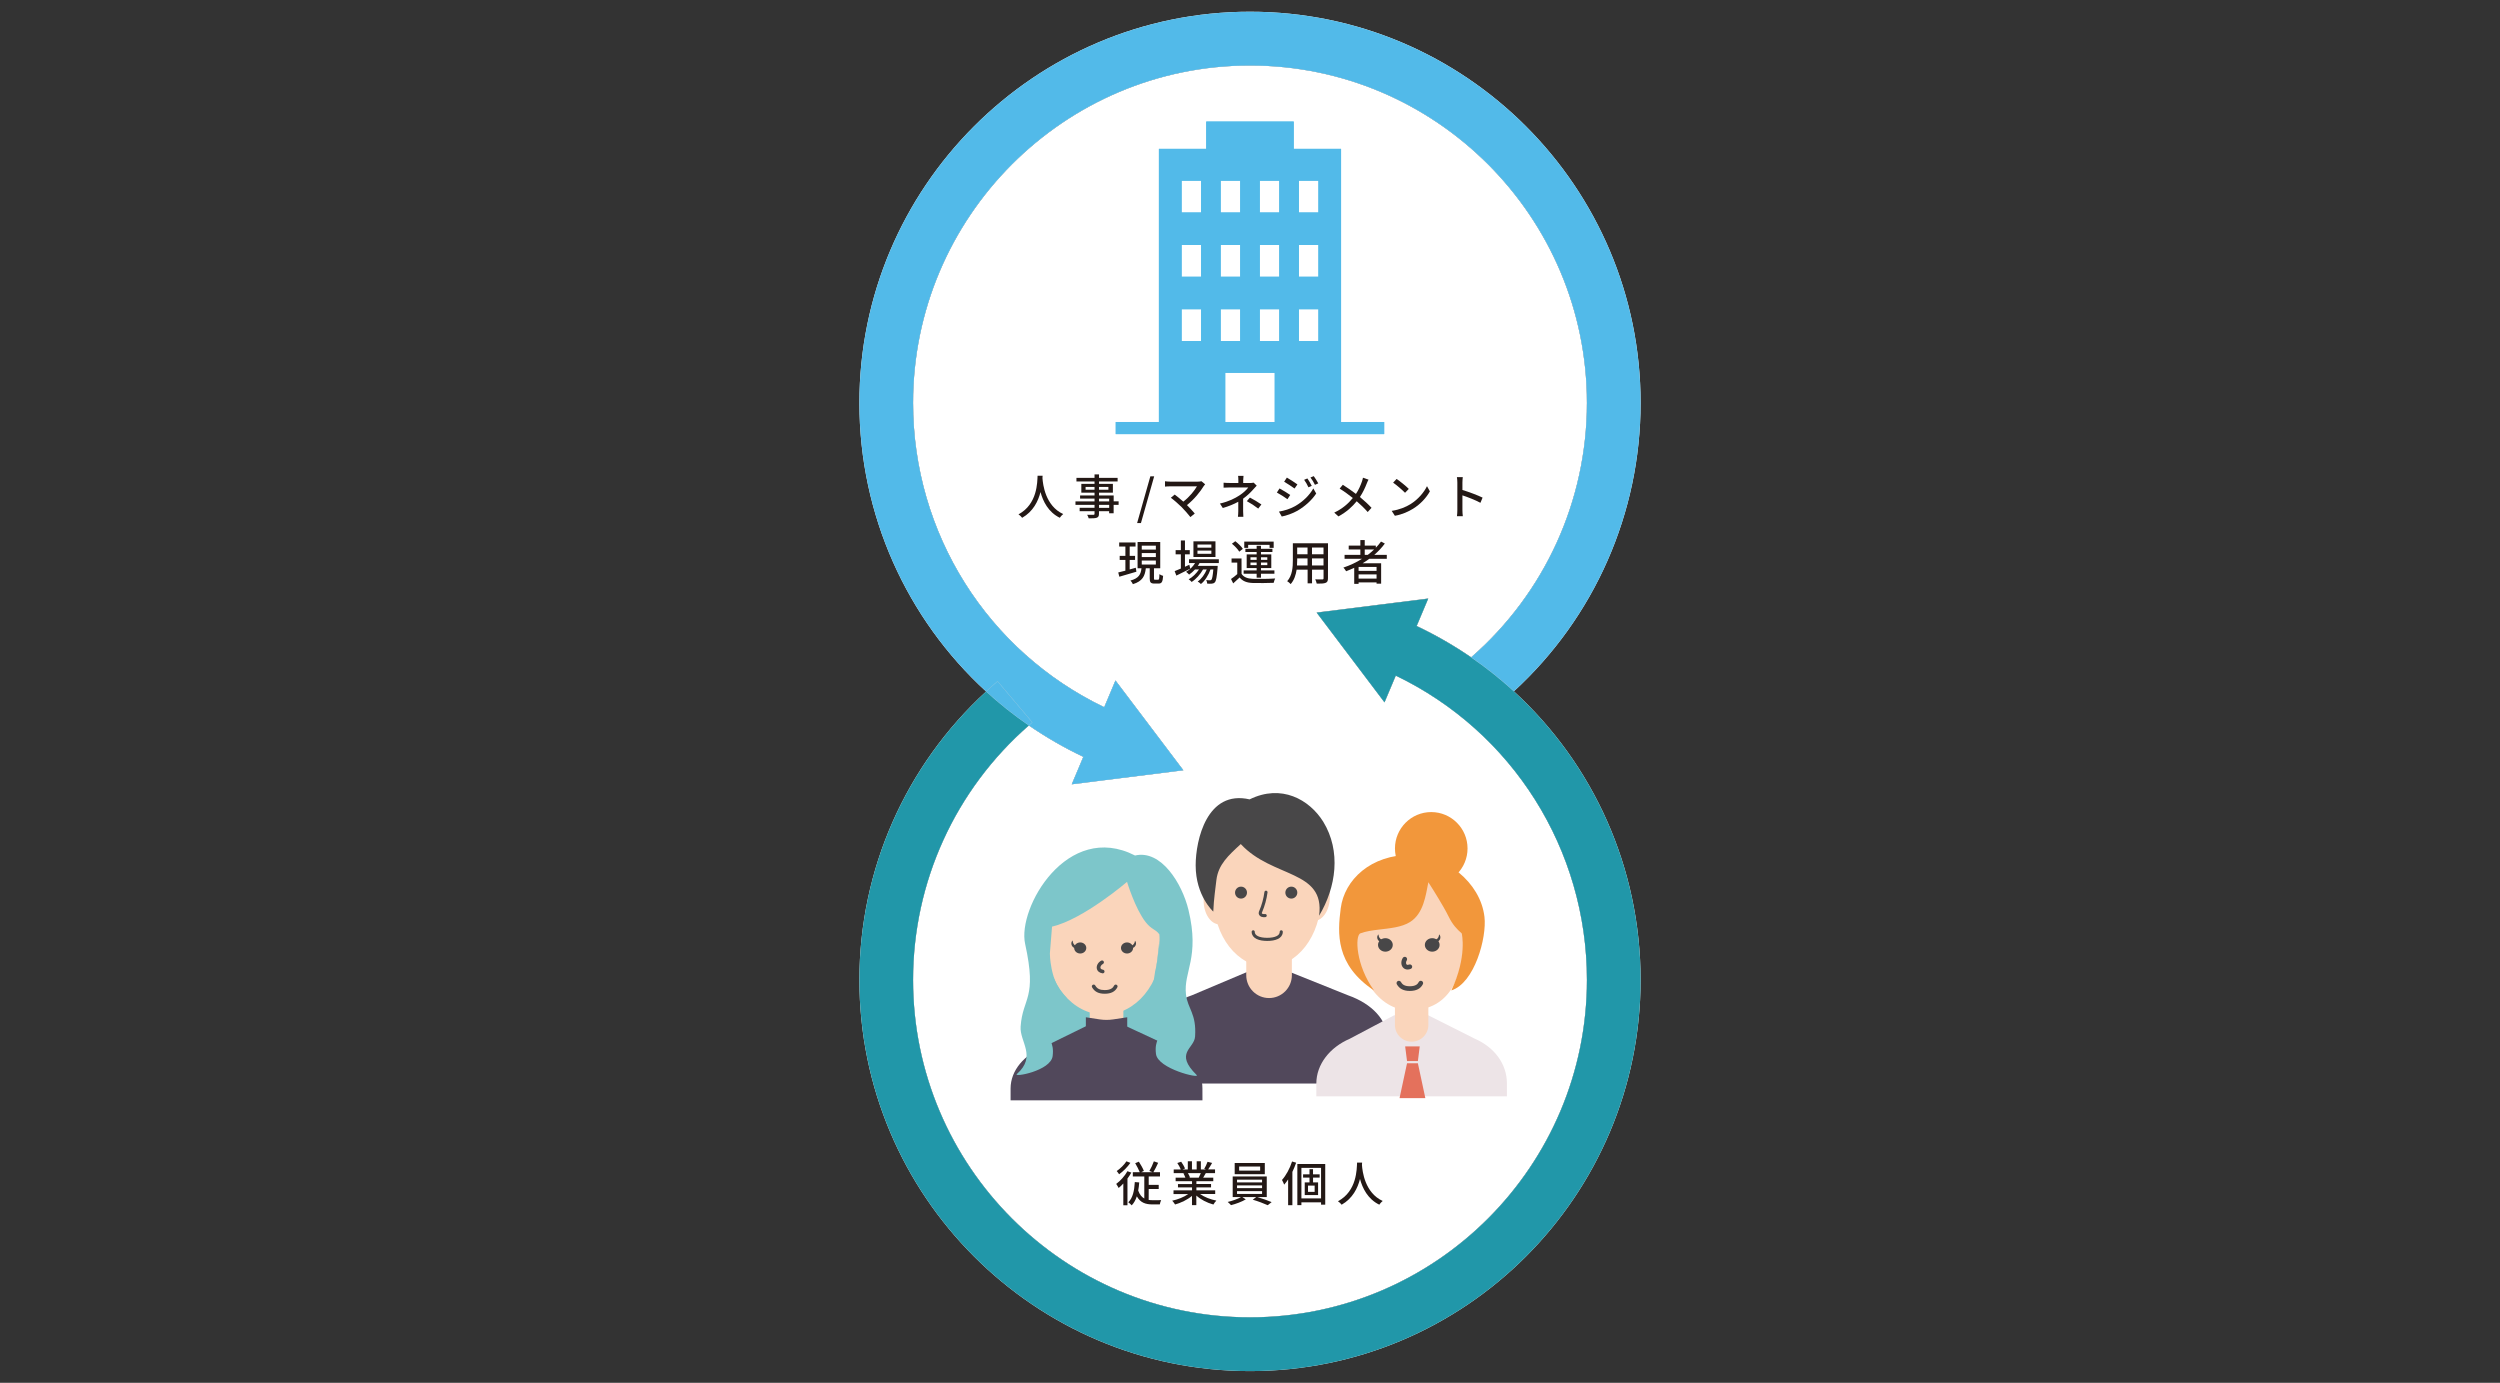 <?xml version="1.0" encoding="utf-8"?>
<!-- Generator: Adobe Illustrator 26.5.0, SVG Export Plug-In . SVG Version: 6.00 Build 0)  -->
<svg version="1.1" id="レイヤー_1" xmlns="http://www.w3.org/2000/svg" xmlns:xlink="http://www.w3.org/1999/xlink" x="0px"
	 y="0px" viewBox="0 0 640 354" style="enable-background:new 0 0 640 354;" xml:space="preserve">
<rect x="0" y="0" width="640" height="354" fill="#333333" stroke="none"/>
<style type="text/css">
	.st0{fill:#FFFFFF;}
	.st1{fill:#52B9E8;}
	.st2{fill:#52BAE9;}
	.st3{fill:#51485B;}
	.st4{fill:#FAD5BB;}
	.st5{fill:#484748;}
	.st6{fill:none;stroke:#484748;stroke-width:0.8;stroke-linecap:round;stroke-miterlimit:10;}
	.st7{fill:#F2973B;}
	.st8{fill:#EDE4E7;}
	.st9{fill:#E4715C;}
	.st10{fill:#7DC6CA;}
	.st11{fill:#231815;}
	.st12{fill:#2197A9;}
</style>
<g>
	<g>
		<g>
			<g>
				<g>
					<g>
						<path class="st0" d="M343.31,108.03V38.11h-12.12v-6.99H308.8v6.99h-12.12v69.92h-11.05v3.1h68.72v-3.1H343.31z M307.49,87.3
							h-5v-8.14h5V87.3z M307.49,70.85h-5v-8.14h5V70.85z M307.49,54.4h-5v-8.14h5V54.4z M332.51,46.26h5.01v8.14h-5.01V46.26z
							 M332.51,62.71h5.01v8.14h-5.01V62.71z M332.51,79.16h5.01v8.14h-5.01V79.16z M322.5,46.26h5v8.14h-5V46.26z M322.5,62.71h5
							v8.14h-5V62.71z M322.5,79.16h5v8.14h-5V79.16z M312.49,46.26h5.01v8.14h-5.01V46.26z M312.49,62.71h5.01v8.14h-5.01V62.71z
							 M312.49,79.16h5.01v8.14h-5.01V79.16z M313.66,95.44h12.67v12.59h-12.67V95.44z"/>
					</g>
				</g>
			</g>
			<g>
				<g>
					<g>
						<path class="st0" d="M343.31,108.03V38.11h-12.12v-6.99H308.8v6.99h-12.12v69.92h-11.05v3.1h68.72v-3.1H343.31z M307.49,87.3
							h-5v-8.14h5V87.3z M307.49,70.85h-5v-8.14h5V70.85z M307.49,54.4h-5v-8.14h5V54.4z M332.51,46.26h5.01v8.14h-5.01V46.26z
							 M332.51,62.71h5.01v8.14h-5.01V62.71z M332.51,79.16h5.01v8.14h-5.01V79.16z M322.5,46.26h5v8.14h-5V46.26z M322.5,62.71h5
							v8.14h-5V62.71z M322.5,79.16h5v8.14h-5V79.16z M312.49,46.26h5.01v8.14h-5.01V46.26z M312.49,62.71h5.01v8.14h-5.01V62.71z
							 M312.49,79.16h5.01v8.14h-5.01V79.16z M313.66,95.44h12.67v12.59h-12.67V95.44z"/>
					</g>
				</g>
			</g>
			<g>
				<g>
					<g>
						<path class="st0" d="M343.31,108.03V38.11h-12.12v-6.99H308.8v6.99h-12.12v69.92h-11.05v3.1h68.72v-3.1H343.31z M307.49,87.3
							h-5v-8.14h5V87.3z M307.49,70.85h-5v-8.14h5V70.85z M307.49,54.4h-5v-8.14h5V54.4z M332.51,46.26h5.01v8.14h-5.01V46.26z
							 M332.51,62.71h5.01v8.14h-5.01V62.71z M332.51,79.16h5.01v8.14h-5.01V79.16z M322.5,46.26h5v8.14h-5V46.26z M322.5,62.71h5
							v8.14h-5V62.71z M322.5,79.16h5v8.14h-5V79.16z M312.49,46.26h5.01v8.14h-5.01V46.26z M312.49,62.71h5.01v8.14h-5.01V62.71z
							 M312.49,79.16h5.01v8.14h-5.01V79.16z M313.66,95.44h12.67v12.59h-12.67V95.44z"/>
					</g>
				</g>
			</g>
		</g>
		<path class="st0" d="M355.22,277.38h-60.68v-11.21c0-4.94,4.34-9.23,10.62-11.39l14.15-5.98h10.85l14.89,5.98
			c6.23,2.18,10.17,6.43,10.17,11.33L355.22,277.38L355.22,277.38z"/>
		<path class="st0" d="M324.88,255.5L324.88,255.5c-3.23,0-5.84-2.62-5.84-5.85v-5.72h11.68v5.72
			C330.72,252.88,328.1,255.5,324.88,255.5"/>
		<path class="st0" d="M316.22,230.48c0,3.4-1.82,6.15-4.05,6.15c-2.24,0-4.05-2.76-4.05-6.15c0-3.4,1.81-6.15,4.05-6.15
			S316.22,227.08,316.22,230.48"/>
		<path class="st0" d="M340.44,229.59c0,3.4-1.82,6.15-4.05,6.15c-2.24,0-4.05-2.76-4.05-6.15c0-3.4,1.81-6.15,4.05-6.15
			S340.44,226.2,340.44,229.59"/>
		<path class="st0" d="M338.15,229.9c0,9.73-6.15,17.62-13.74,17.62s-13.74-7.89-13.74-17.62s5.89-21.41,13.48-21.41
			C331.74,208.5,338.15,220.17,338.15,229.9"/>
		<path class="st0" d="M319.23,228.51c0,0.84-0.68,1.53-1.53,1.53s-1.53-0.68-1.53-1.53c0-0.84,0.68-1.53,1.53-1.53
			S319.23,227.66,319.23,228.51"/>
		<path class="st0" d="M332.11,228.51c0,0.84-0.68,1.53-1.53,1.53s-1.53-0.68-1.53-1.53c0-0.84,0.68-1.53,1.53-1.53
			S332.11,227.66,332.11,228.51"/>
		<path class="st0" d="M328,238.55c0,1.36-1.61,1.93-3.59,1.93s-3.59-0.57-3.59-1.93"/>
		<path class="st0" d="M324.09,228.41c-0.23,1.69-0.68,3.35-1.35,4.92c-0.06,0.14-0.13,0.29-0.12,0.45
			c0.02,0.26,0.24,0.48,0.49,0.56s0.52,0.07,0.78,0.05"/>
		<path class="st0" d="M306.09,221.53c0-6.52,2.92-19.41,13.81-16.89c8.1-3.99,15.27-0.01,18.85,5.72
			c4.61,7.55,3.32,16.76-1.06,24.07c1.59-11.83-11.95-9.57-20.05-18.35c-3.19,2.93-5.75,5.24-6.24,9.18
			c-0.21,2.03-0.66,4.65-0.8,8.11C310.6,233.36,306.09,229.35,306.09,221.53"/>
		<path class="st0" d="M375.69,217.2c0,5.14-4.16,9.31-9.29,9.31s-9.29-4.17-9.29-9.31s4.16-9.31,9.29-9.31
			C371.53,207.9,375.69,212.06,375.69,217.2"/>
		<path class="st0" d="M385.78,280.66h-48.8v-3.26c0-4.97,3.49-9.29,8.54-11.47l11.38-6.02h8.72l11.97,6.02
			c5.01,2.19,8.18,6.47,8.18,11.41v3.32H385.78z"/>
		<path class="st0" d="M361.38,266.67L361.38,266.67c-2.36,0-4.28-1.92-4.28-4.28v-7.36h8.56v7.36
			C365.66,264.76,363.75,266.67,361.38,266.67"/>
		<path class="st0" d="M374.75,239.56c0,9.8-3.21,19.08-13.84,19.08c-8.22,0-13.84-9.28-13.84-19.08s6.19-16.4,13.84-16.4
			C368.56,223.16,374.75,229.76,374.75,239.56"/>
		<path class="st0" d="M356.55,241.9c0,0.96-0.85,1.73-1.89,1.73c-1.05,0-1.89-0.78-1.89-1.73c0-0.96,0.85-1.73,1.89-1.73
			C355.7,240.17,356.55,240.95,356.55,241.9"/>
		<path class="st0" d="M368.54,241.9c0,0.96-0.85,1.73-1.89,1.73c-1.05,0-1.89-0.78-1.89-1.73c0-0.96,0.85-1.73,1.89-1.73
			S368.54,240.95,368.54,241.9"/>
		<g>
			<path class="st0" d="M360.92,253.68c-1.61,0-2.66-0.54-3.33-1.7c-0.16-0.29-0.06-0.65,0.22-0.82c0.29-0.16,0.65-0.06,0.82,0.22
				c0.33,0.57,0.83,1.1,2.29,1.1c1.56,0,2.04-0.61,2.27-1.07c0.15-0.3,0.51-0.42,0.8-0.27c0.3,0.15,0.42,0.51,0.27,0.8
				C363.69,253.1,362.56,253.68,360.92,253.68z"/>
		</g>
		<path class="st0" d="M366.46,240.57c0.3,0.1,0.55,0.11,0.77,0.08c0.22-0.03,0.41-0.11,0.58-0.23c0.17-0.12,0.3-0.27,0.41-0.47
			c0.1-0.2,0.17-0.44,0.18-0.75c0.25,0.19,0.37,0.54,0.33,0.89c-0.04,0.34-0.23,0.68-0.53,0.88c-0.29,0.21-0.67,0.29-1.01,0.21
			c-0.17-0.04-0.32-0.11-0.45-0.22C366.61,240.85,366.51,240.72,366.46,240.57"/>
		<path class="st0" d="M354.84,240.57c-0.05,0.15-0.15,0.28-0.28,0.39c-0.13,0.1-0.28,0.18-0.45,0.22c-0.34,0.08-0.72,0-1.01-0.21
			c-0.3-0.2-0.49-0.54-0.53-0.88c-0.04-0.34,0.08-0.69,0.33-0.89c0.01,0.31,0.07,0.55,0.18,0.75s0.24,0.35,0.41,0.47
			s0.36,0.2,0.58,0.23C354.29,240.68,354.54,240.67,354.84,240.57"/>
		<g>
			<path class="st0" d="M360.34,248.2c-0.48,0-0.9-0.19-1.2-0.55c-0.52-0.63-0.53-1.63-0.02-2.43c0.18-0.28,0.55-0.36,0.82-0.19
				c0.28,0.18,0.36,0.55,0.19,0.83c-0.25,0.39-0.23,0.83-0.06,1.03c0.15,0.18,0.43,0.12,0.64,0.04c0.31-0.12,0.65,0.04,0.77,0.34
				c0.12,0.31-0.03,0.65-0.34,0.77C360.87,248.15,360.6,248.2,360.34,248.2z"/>
		</g>
		<polygon class="st0" points="362.98,271.63 360.2,271.63 359.72,267.88 363.45,267.88 		"/>
		<polygon class="st0" points="360.2,272.2 362.98,272.2 364.89,281.13 358.28,281.13 		"/>
		<path class="st0" d="M371.54,253.55c4.11-8.66,2.67-14.59,2.67-14.59c-1.24-1.1-2.33-2.21-3.34-4.28
			c-0.35-0.71-0.81-1.56-1.31-2.44c-1.71-3-3.9-6.39-3.9-6.39c-0.68,3.44-1.25,8.01-4.68,10.18c-2.16,1.37-5.22,1.61-8.1,1.96
			c-1.67,0.2-3.28,0.44-4.61,0.94c-1.45,0.55-1.19,8.22,3.49,14.63c-9.93-6.6-9.36-14.64-8.53-21.05
			c0.93-7.21,7.6-13.77,18.23-13.69c8.49,0.07,17.5,6.96,18.56,15.87C380.66,240.06,377.46,251.68,371.54,253.55"/>
		<g>
			<g>
				<rect x="267.94" y="250.14" class="st0" width="29.52" height="22.04"/>
			</g>
			<g>
				<path class="st0" d="M307.83,281.69h-49.12v-3.04c0-4.63,3.51-8.66,8.6-10.69l11.45-5.62h8.78l12.05,5.62
					c5.04,2.05,8.23,6.03,8.23,10.64L307.83,281.69L307.83,281.69z"/>
			</g>
			<g>
				<path class="st0" d="M284.69,267.61h-2.84c-1.59,0-2.88-1.29-2.88-2.88V258h8.61v6.73
					C287.58,266.32,286.29,267.61,284.69,267.61z"/>
			</g>
			<g>
				<ellipse class="st0" cx="282.68" cy="242.02" rx="14.65" ry="17.73"/>
			</g>
			<g>
				<path class="st0" d="M284.26,270.03h-1.97c-2.38,0-4.31-1.93-4.31-4.31v-5.3l3.5,0.54c1.17,0.18,2.36,0.18,3.54,0l3.55-0.54v5.3
					C288.56,268.1,286.63,270.03,284.26,270.03z"/>
			</g>
			<g>
				<ellipse class="st0" cx="276.54" cy="242.68" rx="1.55" ry="1.42"/>
			</g>
			<g>
				<ellipse class="st0" cx="288.52" cy="242.68" rx="1.55" ry="1.42"/>
			</g>
			<g>
				<path class="st0" d="M282.8,254.4c-1.57,0-2.59-0.52-3.23-1.65c-0.13-0.23-0.05-0.51,0.18-0.64c0.23-0.13,0.51-0.05,0.64,0.18
					c0.48,0.83,1.18,1.17,2.42,1.17c1.64,0,2.16-0.66,2.4-1.15c0.12-0.23,0.4-0.33,0.63-0.21s0.33,0.4,0.21,0.63
					C285.49,253.85,284.43,254.4,282.8,254.4z"/>
			</g>
			<path class="st0" d="M288.48,242.02c0.68,0.31,1.41,0.18,1.82-0.44c0.13-0.19,0.22-0.42,0.26-0.74c0.51,0.5,0.23,1.44-0.38,1.75
				C289.59,242.96,288.66,242.73,288.48,242.02L288.48,242.02z"/>
			<g>
				<path class="st0" d="M276.54,242.14c-0.05,0.15-0.15,0.28-0.28,0.39c-0.13,0.1-0.29,0.18-0.45,0.22c-0.34,0.08-0.72,0-1.01-0.21
					c-0.3-0.2-0.49-0.55-0.53-0.89s0.08-0.7,0.33-0.89c0.01,0.31,0.07,0.56,0.18,0.76s0.24,0.36,0.41,0.47
					c0.17,0.12,0.36,0.2,0.58,0.23C275.99,242.25,276.25,242.24,276.54,242.14z"/>
			</g>
			<g>
				<path class="st0" d="M282.29,249.18c-0.02,0-0.05,0-0.07-0.01c-0.79-0.12-1.33-0.58-1.44-1.24c-0.13-0.76,0.34-1.58,1.13-2
					c0.23-0.12,0.52-0.03,0.64,0.2c0.12,0.23,0.03,0.52-0.2,0.64c-0.48,0.25-0.69,0.71-0.64,1c0.05,0.31,0.38,0.42,0.65,0.47
					c0.26,0.04,0.43,0.28,0.39,0.54C282.72,249.02,282.52,249.18,282.29,249.18z"/>
			</g>
			<path class="st0" d="M296.73,240.86c0,0.18,0,0.36,0,0.54l0,0c-0.02,1.11-0.09,2.21-0.22,3.29c0,0.01,0,0.02,0,0.03
				c-0.15,1.35-0.37,2.66-0.69,3.91c0.06-0.3,0.11-0.6,0.16-0.89c0.3-1.78,0.47-3.37,0.55-4.7l0,0c0.07-0.51,0.14-1.03,0.19-1.55
				c0.01-0.28,0.01-0.57,0.01-0.85C296.73,240.72,296.73,240.79,296.73,240.86z"/>
			<g>
				<path class="st0" d="M303.61,254.56c-0.67-5.85,3.59-9.37,0.64-21.62c-1.64-6.8-7.01-15.49-13.68-13.93
					c-17.36-8.9-30.16,13.43-28.14,22.61c3.14,14.27-0.62,13.61-1.15,21.18c-0.28,3.92,4.17,7.59-0.96,12.15
					c-1.05,0.93,8.69-0.77,9.16-4.61s-1.44-3.9-0.63-6.32c0.74-2.22,2.54-1.91,4.17-4.5c1.18-1.82,1.25-2.72-0.8-4.96
					c-3.45-3.76-3.45-10.47-3.45-10.47l0.55-6.87c8.02-1.88,19.2-11.46,19.2-11.46s2.08,6.88,4.78,10.32
					c1.52,1.93,2.5,1.76,3.49,3.1c0.22,1.79-0.25,4.43-0.38,5.51c0,0.01,0,0.02,0,0.03c-0.15,1.35-0.37,2.66-0.69,3.91
					c0,0-0.81,5.29-0.81,5.3c-0.7,2.79,0.9,7.34,1.65,9.56c0.81,2.42-1.1,2.48-0.63,6.32s11.42,6.39,10.42,5.4
					c-5.8-5.71-0.63-6.71-0.41-9.84C306.34,259.41,304.04,258.33,303.61,254.56z"/>
			</g>
		</g>
		<g>
			<path class="st0" d="M289.62,300.18c-0.28,0.51-0.62,1.03-0.99,1.53v6.83h-1.06v-5.56c-0.39,0.43-0.79,0.82-1.2,1.14
				c-0.11-0.23-0.44-0.79-0.62-1.04c1.07-0.78,2.19-2.02,2.87-3.25L289.62,300.18z M289.38,297.69c-0.73,1.05-1.85,2.2-2.89,2.92
				c-0.13-0.22-0.43-0.62-0.61-0.82c0.92-0.64,1.96-1.65,2.48-2.49L289.38,297.69z M294.06,307.18c0.33,0.05,0.67,0.07,1.04,0.07
				c0.31,0,1.76,0,2.15-0.01c-0.13,0.27-0.29,0.78-0.34,1.09h-1.89c-1.74,0-3.09-0.44-3.99-2.07c-0.31,0.92-0.72,1.69-1.31,2.31
				c-0.18-0.21-0.62-0.61-0.88-0.78c1.16-1.11,1.54-2.96,1.67-5.18l1.13,0.09c-0.06,0.75-0.13,1.44-0.26,2.08
				c0.37,1.05,0.9,1.67,1.56,2.04v-5.65H290v-1.09h1.78c-0.26-0.66-0.76-1.59-1.17-2.3l0.94-0.39c0.49,0.75,1.03,1.71,1.28,2.36
				l-0.68,0.33h2.91l-0.82-0.31c0.39-0.66,0.89-1.71,1.15-2.47l1.1,0.38c-0.39,0.86-0.84,1.76-1.23,2.4h1.7v1.09h-2.89v2.16h2.56
				v1.06h-2.56L294.06,307.18L294.06,307.18z"/>
			<path class="st0" d="M307.25,305.69c1.07,0.76,2.65,1.38,4.14,1.66c-0.26,0.24-0.59,0.71-0.76,1.01
				c-1.59-0.43-3.22-1.25-4.37-2.3v2.46h-1.11v-2.37c-1.16,0.98-2.81,1.77-4.33,2.2c-0.17-0.29-0.49-0.72-0.74-0.97
				c1.45-0.31,3.04-0.94,4.11-1.7h-3.77v-0.95h4.74v-0.75h-3.6v-0.86h3.6v-0.73h-4.2v-0.9h2.5c-0.11-0.34-0.32-0.78-0.51-1.11
				l0.29-0.05h-2.77v-0.95h1.81c-0.18-0.48-0.55-1.15-0.89-1.65l0.99-0.33c0.38,0.53,0.81,1.27,0.98,1.75l-0.62,0.23h1.34v-2.09
				h1.06v2.09h1.21v-2.09h1.07v2.09h1.32l-0.46-0.15c0.29-0.49,0.67-1.26,0.85-1.81l1.17,0.29c-0.33,0.6-0.7,1.21-1.01,1.66h1.76
				v0.95h-2.36c-0.23,0.42-0.48,0.82-0.68,1.16h2.59v0.9h-4.32v0.73h3.75v0.86h-3.75v0.75h4.81v0.95h-3.84V305.69z M304.11,300.33
				c0.22,0.35,0.44,0.8,0.53,1.09l-0.35,0.07h2.58c0.18-0.33,0.38-0.77,0.54-1.16H304.11z"/>
			<path class="st0" d="M321.9,306.46c1.23,0.35,2.71,0.89,3.64,1.28l-1,0.79c-0.91-0.42-2.56-1.04-3.84-1.41l0.9-0.67h-3.56
				l0.88,0.59c-0.98,0.59-2.54,1.17-3.78,1.48c-0.21-0.23-0.57-0.61-0.85-0.82c1.17-0.27,2.61-0.78,3.42-1.25h-2.14v-5.28h8.72v5.28
				h-2.39V306.46z M323.79,300.59h-7.71v-2.86h7.71V300.59z M316.68,302.69h6.41v-0.7h-6.41V302.69z M316.68,304.17h6.41v-0.71
				h-6.41V304.17z M316.68,305.65h6.41v-0.72h-6.41V305.65z M322.6,298.63h-5.38v1.05h5.38V298.63z"/>
			<path class="st0" d="M331.81,297.65c-0.27,0.79-0.59,1.59-0.96,2.35v8.53h-1.09v-6.6c-0.33,0.49-0.66,0.95-1.01,1.34
				c-0.09-0.28-0.39-0.9-0.56-1.2c1.04-1.16,2-2.93,2.58-4.73L331.81,297.65z M339.26,297.98v10.42h-1.07v-0.61h-5.03v0.72h-1.04
				v-10.53L339.26,297.98L339.26,297.98z M338.19,306.79v-7.81h-5.03v7.81H338.19z M336.14,301.47v1.22h1.29v3.25h-3.42v-3.25h1.22
				v-1.22h-1.64v-0.84h1.64v-1.32h0.9v1.32h1.7v0.84H336.14z M336.55,303.51h-1.7v1.61h1.7V303.51z"/>
			<path class="st0" d="M348.7,297.63c-0.01,0.17-0.01,0.38-0.04,0.6c0.11,1.63,0.74,7.12,5.31,9.22c-0.35,0.27-0.68,0.65-0.87,0.95
				c-2.95-1.43-4.31-4.23-4.94-6.59c-0.59,2.34-1.87,4.98-4.7,6.6c-0.21-0.29-0.57-0.65-0.94-0.89c4.88-2.61,4.81-8.28,4.89-9.89
				H348.7z"/>
		</g>
		<g>
			<path class="st0" d="M406.25,103.15c0-47.63-38.69-86.38-86.25-86.38s-86.25,38.75-86.25,86.38c0,33.43,19.07,63.55,48.93,77.89
				l2.88-6.84l17.38,22.99l-28.57,3.59l2.96-7.03c-4.91-2.32-9.56-5.02-13.95-8.03c-18.84,16.44-29.63,40.09-29.63,65.13
				c0,47.63,38.69,86.38,86.25,86.38s86.25-38.75,86.25-86.38c0-33.43-19.07-63.55-48.93-77.89l-2.88,6.84l-17.38-22.99l28.57-3.59
				l-2.96,7.03c4.91,2.32,9.57,5.01,13.95,8.02C395.46,151.84,406.25,128.19,406.25,103.15z"/>
			<g>
				<path class="st0" d="M320,351c-55.14,0-100-44.93-100-100.15c0-28.18,11.78-54.86,32.44-73.82c3.43,3.13,7.07,6.03,10.95,8.69
					c-18.84,16.44-29.64,40.1-29.64,65.14c0,47.63,38.69,86.38,86.25,86.38s86.25-38.75,86.25-86.38
					c0-33.43-19.08-63.55-48.94-77.89l-2.88,6.84l-17.37-22.98l28.56-3.58l-2.96,7.02c4.91,2.33,9.58,5.02,13.96,8.02
					c3.86,2.65,7.51,5.56,10.94,8.7c20.33,18.62,32.44,45.19,32.44,73.87C420,306.07,375.14,351,320,351z"/>
			</g>
			<path class="st0" d="M264.27,184.92c-0.3,0.26-0.59,0.53-0.89,0.8c4.39,3.01,9.04,5.71,13.95,8.03l-2.96,7.03l28.57-3.59
				l-17.38-22.99l-2.88,6.84c-29.86-14.34-48.93-44.46-48.93-77.89c0-47.63,38.69-86.38,86.25-86.38s86.25,38.75,86.25,86.38
				c0,25.04-10.79,48.69-29.63,65.13c3.87,2.66,7.52,5.56,10.94,8.69C408.22,158,420,131.32,420,103.15C420,47.93,375.14,3,320,3
				S220,47.93,220,103.15c0,28.68,12.12,55.25,32.44,73.87c0.96-0.88,1.94-1.76,2.94-2.61L264.27,184.92z"/>
			<path class="st0" d="M264.27,184.92l-8.89-10.51c-1,0.85-1.98,1.72-2.94,2.61c3.42,3.13,7.07,6.04,10.94,8.7
				C263.68,185.46,263.97,185.18,264.27,184.92z"/>
		</g>
		<g>
			<path class="st0" d="M266.91,121.78c-0.01,0.17-0.01,0.38-0.04,0.6c0.11,1.63,0.74,7.12,5.31,9.22
				c-0.35,0.27-0.68,0.65-0.87,0.95c-2.95-1.43-4.31-4.23-4.94-6.59c-0.59,2.34-1.87,4.98-4.7,6.6c-0.21-0.29-0.57-0.65-0.94-0.89
				c4.88-2.6,4.81-8.28,4.89-9.89H266.91z"/>
			<path class="st0" d="M286.36,129.25h-1.27v2.14h-1.15v-0.53h-2.6v0.64c0,0.62-0.16,0.88-0.57,1.04
				c-0.42,0.15-1.05,0.16-2.07,0.16c-0.06-0.26-0.23-0.67-0.39-0.92c0.67,0.02,1.4,0.02,1.6,0.01c0.22-0.01,0.29-0.07,0.29-0.28
				v-0.65h-3.81V130h3.81v-0.76h-4.88v-0.89h4.88v-0.7h-3.7v-0.81h3.7v-0.72h-3.38v-2.25h3.38v-0.62h-4.63v-0.92h4.63v-0.89h1.15
				v0.89h4.76v0.92h-4.76v0.62h3.55v2.25h-3.55v0.72h3.75v1.5h1.27L286.36,129.25L286.36,129.25z M280.2,125.38v-0.73h-2.29v0.73
				H280.2z M281.35,124.65v0.73h2.4v-0.73H281.35z M281.35,128.36h2.6v-0.7h-2.6V128.36z M283.95,129.25h-2.6v0.76h2.6V129.25z"/>
			<path class="st0" d="M294.49,121.94h0.98l-3.39,11.97h-0.98L294.49,121.94z"/>
			<path class="st0" d="M308.17,124.41c-0.88,1.44-2.44,3.42-4.31,4.89c0.72,0.72,1.51,1.58,2,2.16l-1.12,0.91
				c-0.49-0.66-1.48-1.76-2.26-2.57c-0.73-0.72-2.06-1.9-2.75-2.37l1-0.82c0.46,0.34,1.38,1.09,2.2,1.81
				c1.61-1.23,2.89-2.87,3.49-3.92h-6.86c-0.49,0-1.06,0.05-1.32,0.07v-1.37c0.33,0.05,0.9,0.1,1.32,0.1h7.06
				c0.39,0,0.73-0.04,0.94-0.11l0.96,0.79C308.39,124.14,308.25,124.29,308.17,124.41z"/>
			<path class="st0" d="M318.26,122.93v0.72h1.78c0.32,0,0.63-0.04,0.87-0.1l0.81,0.77c-0.26,0.27-0.57,0.61-0.79,0.86
				c-0.62,0.72-1.61,1.71-2.69,2.48v3.2c0,0.45,0.04,1.06,0.06,1.44h-1.39c0.05-0.35,0.09-0.99,0.09-1.44v-2.41
				c-1.13,0.62-2.45,1.16-3.96,1.6l-0.74-1.14c2.33-0.54,3.88-1.36,4.97-2.07c1.03-0.66,1.9-1.5,2.29-2.05h-4.78
				c-0.44,0-1.16,0.02-1.54,0.05v-1.27c0.42,0.05,1.1,0.07,1.51,0.07h2.27v-0.72c0-0.37-0.02-0.82-0.07-1.1h1.39
				C318.3,122.12,318.26,122.58,318.26,122.93z M319.19,128.3l0.79-0.92c1.14,0.61,1.78,0.98,2.94,1.76l-0.81,1.06
				C321.06,129.4,320.29,128.9,319.19,128.3z"/>
			<path class="st0" d="M330.3,126.71l-0.71,1.09c-0.63-0.47-1.94-1.3-2.71-1.71l0.68-1.05
				C328.34,125.45,329.73,126.31,330.3,126.71z M331.53,129.58c2.04-1.16,3.7-2.8,4.68-4.54l0.74,1.3c-1.1,1.66-2.8,3.23-4.77,4.39
				c-1.23,0.71-2.94,1.3-4.05,1.5l-0.72-1.26C328.76,130.75,330.25,130.29,331.53,129.58z M332.14,124.01l-0.73,1.05
				c-0.62-0.45-1.93-1.31-2.67-1.74l0.7-1.06C330.19,122.69,331.56,123.59,332.14,124.01z M335.81,124.38l-0.85,0.37
				c-0.32-0.7-0.67-1.33-1.1-1.92l0.83-0.35C335.01,122.95,335.53,123.8,335.81,124.38z M337.48,123.74l-0.85,0.38
				c-0.34-0.7-0.72-1.31-1.15-1.88l0.84-0.35C336.66,122.33,337.17,123.18,337.48,123.74z"/>
			<path class="st0" d="M349.89,123.77c-0.39,1.01-0.98,2.32-1.76,3.47c1.09,0.89,2.14,1.85,2.98,2.76l-0.98,1.08
				c-0.88-1.01-1.8-1.88-2.81-2.76c-1.11,1.36-2.58,2.75-4.68,3.88l-1.07-0.97c2.07-0.99,3.55-2.26,4.75-3.74
				c-0.89-0.72-2.16-1.66-3.37-2.41l0.81-0.98c1.03,0.65,2.38,1.59,3.36,2.34c0.72-1.06,1.17-2.15,1.53-3.15
				c0.1-0.27,0.21-0.71,0.27-1l1.42,0.5C350.2,123.02,349.99,123.5,349.89,123.77z"/>
			<path class="st0" d="M361.07,129.07c1.96-1.21,3.49-3.04,4.24-4.61l0.74,1.33c-0.88,1.59-2.38,3.25-4.28,4.43
				c-1.23,0.76-2.78,1.48-4.68,1.82l-0.82-1.26C358.31,130.48,359.89,129.79,361.07,129.07z M360.65,125.16l-0.96,0.99
				c-0.63-0.65-2.15-1.98-3.05-2.59l0.89-0.95C358.38,123.18,359.97,124.45,360.65,125.16z"/>
			<path class="st0" d="M373.08,123.52c0-0.39-0.04-0.95-0.11-1.37h1.5c-0.04,0.4-0.09,0.94-0.09,1.37v1.91
				c1.62,0.49,3.94,1.36,5.16,1.96l-0.55,1.33c-1.28-0.7-3.27-1.47-4.61-1.91v3.78c0,0.38,0.04,1.12,0.1,1.56h-1.5
				c0.06-0.43,0.1-1.09,0.1-1.56L373.08,123.52L373.08,123.52z"/>
			<path class="st0" d="M290.92,146.36c-1.53,0.46-3.15,0.93-4.37,1.28l-0.28-1.09c0.51-0.11,1.15-0.28,1.83-0.46v-2.74h-1.46v-1.05
				h1.46v-2.38h-1.59v-1.05h4.19v1.05h-1.5v2.38h1.38v1.05h-1.38v2.43l1.56-0.44L290.92,146.36z M296.47,148.41
				c0.26,0,0.31-0.18,0.34-1.42c0.22,0.18,0.67,0.35,0.95,0.43c-0.1,1.56-0.37,1.97-1.16,1.97h-1.06c-0.98,0-1.21-0.32-1.21-1.33
				v-2.58h-1c-0.22,1.96-0.83,3.31-3.31,4.07c-0.11-0.27-0.4-0.72-0.63-0.93c2.18-0.58,2.65-1.61,2.83-3.14h-1v-6.72h5.8v6.72h-1.6
				v2.57c0,0.33,0.05,0.37,0.31,0.37h0.74V148.41z M292.29,140.7h3.61v-1.01h-3.61V140.7z M292.29,142.61h3.61v-1.03h-3.61V142.61z
				 M292.29,144.52h3.61v-1.03h-3.61V144.52z"/>
			<path class="st0" d="M304.71,145.58c-1.22,0.62-2.54,1.28-3.56,1.77l-0.44-1.14c0.44-0.17,0.99-0.4,1.59-0.66v-3.64h-1.34v-1.08
				h1.34v-2.47h1.05v2.47h1.23v1.08h-1.23v3.18c0.37-0.17,0.74-0.34,1.12-0.51L304.71,145.58z M307.08,144.14
				c-0.13,0.26-0.28,0.5-0.45,0.73h5.1c0,0-0.01,0.28-0.02,0.43c-0.2,2.45-0.38,3.4-0.71,3.77c-0.21,0.23-0.44,0.31-0.73,0.34
				c-0.28,0.02-0.73,0.04-1.22,0.01c-0.01-0.27-0.11-0.67-0.26-0.92c0.42,0.05,0.79,0.05,0.95,0.05c0.18,0,0.28-0.01,0.38-0.13
				c0.18-0.21,0.34-0.9,0.49-2.63h-0.73c-0.49,1.42-1.44,2.95-2.45,3.72c-0.18-0.21-0.54-0.48-0.82-0.64
				c0.95-0.64,1.81-1.85,2.32-3.08h-0.96c-0.66,1.21-1.82,2.51-2.91,3.19c-0.17-0.23-0.49-0.51-0.76-0.68
				c0.96-0.51,1.96-1.49,2.64-2.51h-1.03c-0.46,0.51-0.98,0.95-1.5,1.31c-0.16-0.18-0.55-0.55-0.77-0.71
				c0.92-0.53,1.74-1.32,2.31-2.25h-1.56v-0.97h7.63v0.97L307.08,144.14L307.08,144.14z M311.16,142.59h-5.64v-4.01h5.64V142.59z
				 M310.11,139.4h-3.56v0.8h3.56V139.4z M310.11,140.96h-3.56v0.81h3.56V140.96z"/>
			<path class="st0" d="M317.84,146.9c0.53,0.84,1.49,1.22,2.84,1.28c1.38,0.06,4.21,0.02,5.76-0.09c-0.13,0.26-0.31,0.78-0.37,1.11
				c-1.4,0.06-3.99,0.09-5.41,0.04c-1.51-0.06-2.56-0.47-3.31-1.41c-0.51,0.5-1.05,0.99-1.65,1.52l-0.56-1.13
				c0.49-0.33,1.09-0.79,1.6-1.25v-2.95h-1.46v-1.05h2.55L317.84,146.9L317.84,146.9z M317.25,141.23
				c-0.34-0.61-1.16-1.45-1.88-2.04l0.87-0.64c0.71,0.55,1.56,1.36,1.93,1.96L317.25,141.23z M321.7,146.88h-3.33v-0.86h3.33v-0.6
				h-2.55v-3.5h2.55v-0.61h-2.88v-0.82h2.88v-0.76h1.11v0.76h2.93v0.82h-2.93v0.61h2.64v3.5h-2.64v0.6h3.44v0.86h-3.44v1h-1.11
				V146.88z M319.53,140.26h-1v-1.61h7.53v1.61h-1.05v-0.77h-5.48V140.26z M320.12,143.32h1.58v-0.66h-1.58V143.32z M321.7,144.69
				V144h-1.58v0.68h1.58V144.69z M322.81,142.66v0.66h1.62v-0.66H322.81z M324.43,144h-1.62v0.68h1.62V144z"/>
			<path class="st0" d="M339.96,148.04c0,0.66-0.16,1-0.6,1.17c-0.45,0.18-1.16,0.21-2.28,0.2c-0.05-0.31-0.23-0.81-0.38-1.1
				c0.78,0.04,1.59,0.02,1.82,0.02c0.22,0,0.31-0.07,0.31-0.31v-2.19h-2.95v3.5h-1.13v-3.5h-2.81c-0.2,1.34-0.64,2.71-1.53,3.7
				c-0.17-0.22-0.63-0.61-0.89-0.74c1.33-1.48,1.45-3.64,1.45-5.37v-4.35h9L339.96,148.04L339.96,148.04z M334.73,144.76v-1.81
				h-2.65v0.49c0,0.42-0.01,0.87-0.05,1.32L334.73,144.76L334.73,144.76z M332.08,140.17v1.72h2.65v-1.72H332.08z M338.82,140.17
				h-2.95v1.72h2.95V140.17z M338.82,144.76v-1.81h-2.95v1.81H338.82z"/>
			<path class="st0" d="M350.54,143.05c-0.55,0.42-1.12,0.78-1.71,1.15h4.74v5.22h-1.17v-0.33h-4.6v0.38h-1.12v-4.11
				c-0.68,0.32-1.38,0.61-2.07,0.88c-0.13-0.26-0.49-0.71-0.7-0.94c1.68-0.56,3.31-1.32,4.77-2.25h-4.47v-1.01h4.04v-1.37h-2.98
				v-0.99h2.98v-1.43h1.12v1.43h2.84v0.54c0.49-0.5,0.94-1.03,1.33-1.58l0.98,0.51c-0.77,1.05-1.69,2.01-2.7,2.89h3.2v1.01
				L350.54,143.05L350.54,143.05z M352.4,145.14h-4.6v1.01h4.6V145.14z M352.4,148.12v-1.08h-4.6v1.08H352.4z M350.16,142.04
				c0.57-0.43,1.1-0.89,1.6-1.37h-2.39v1.37H350.16z"/>
		</g>
	</g>
	<g>
		<g>
			<g>
				<g>
					<g>
						<path class="st1" d="M343.31,108.03V38.11h-12.12v-6.99H308.8v6.99h-12.12v69.92h-11.05v3.1h68.72v-3.1H343.31z M307.49,87.3
							h-5v-8.14h5V87.3z M307.49,70.85h-5v-8.14h5V70.85z M307.49,54.4h-5v-8.14h5V54.4z M332.51,46.26h5.01v8.14h-5.01V46.26z
							 M332.51,62.71h5.01v8.14h-5.01V62.71z M332.51,79.16h5.01v8.14h-5.01V79.16z M322.5,46.26h5v8.14h-5V46.26z M322.5,62.71h5
							v8.14h-5V62.71z M322.5,79.16h5v8.14h-5V79.16z M312.49,46.26h5.01v8.14h-5.01V46.26z M312.49,62.71h5.01v8.14h-5.01V62.71z
							 M312.49,79.16h5.01v8.14h-5.01V79.16z M313.66,95.44h12.67v12.59h-12.67V95.44z"/>
					</g>
				</g>
			</g>
			<g>
				<g>
					<g>
						<path class="st2" d="M343.31,108.03V38.11h-12.12v-6.99H308.8v6.99h-12.12v69.92h-11.05v3.1h68.72v-3.1H343.31z M307.49,87.3
							h-5v-8.14h5V87.3z M307.49,70.85h-5v-8.14h5V70.85z M307.49,54.4h-5v-8.14h5V54.4z M332.51,46.26h5.01v8.14h-5.01V46.26z
							 M332.51,62.71h5.01v8.14h-5.01V62.71z M332.51,79.16h5.01v8.14h-5.01V79.16z M322.5,46.26h5v8.14h-5V46.26z M322.5,62.71h5
							v8.14h-5V62.71z M322.5,79.16h5v8.14h-5V79.16z M312.49,46.26h5.01v8.14h-5.01V46.26z M312.49,62.71h5.01v8.14h-5.01V62.71z
							 M312.49,79.16h5.01v8.14h-5.01V79.16z M313.66,95.44h12.67v12.59h-12.67V95.44z"/>
					</g>
				</g>
			</g>
		</g>
		<path class="st3" d="M355.22,277.38h-60.68v-11.21c0-4.94,4.34-9.23,10.62-11.39l14.15-5.98h10.85l14.89,5.98
			c6.23,2.18,10.17,6.43,10.17,11.33L355.22,277.38L355.22,277.38z"/>
		<path class="st4" d="M324.88,255.5L324.88,255.5c-3.23,0-5.84-2.62-5.84-5.85v-5.72h11.68v5.72
			C330.72,252.88,328.1,255.5,324.88,255.5"/>
		<path class="st4" d="M316.22,230.48c0,3.4-1.82,6.15-4.05,6.15c-2.24,0-4.05-2.76-4.05-6.15c0-3.4,1.81-6.15,4.05-6.15
			S316.22,227.08,316.22,230.48"/>
		<path class="st4" d="M340.44,229.59c0,3.4-1.82,6.15-4.05,6.15c-2.24,0-4.05-2.76-4.05-6.15c0-3.4,1.81-6.15,4.05-6.15
			S340.44,226.2,340.44,229.59"/>
		<path class="st4" d="M338.15,229.9c0,9.73-6.15,17.62-13.74,17.62s-13.74-7.89-13.74-17.62s5.89-21.41,13.48-21.41
			C331.74,208.5,338.15,220.17,338.15,229.9"/>
		<path class="st5" d="M319.23,228.51c0,0.84-0.68,1.53-1.53,1.53s-1.53-0.68-1.53-1.53c0-0.84,0.68-1.53,1.53-1.53
			S319.23,227.66,319.23,228.51"/>
		<path class="st5" d="M332.11,228.51c0,0.84-0.68,1.53-1.53,1.53s-1.53-0.68-1.53-1.53c0-0.84,0.68-1.53,1.53-1.53
			S332.11,227.66,332.11,228.51"/>
		<path class="st6" d="M328,238.55c0,1.36-1.61,1.93-3.59,1.93s-3.59-0.57-3.59-1.93"/>
		<path class="st6" d="M324.09,228.41c-0.23,1.69-0.68,3.35-1.35,4.92c-0.06,0.14-0.13,0.29-0.12,0.45
			c0.02,0.26,0.24,0.48,0.49,0.56s0.52,0.07,0.78,0.05"/>
		<path class="st5" d="M306.09,221.53c0-6.52,2.92-19.41,13.81-16.89c8.1-3.99,15.27-0.01,18.85,5.72
			c4.61,7.55,3.32,16.76-1.06,24.07c1.59-11.83-11.95-9.57-20.05-18.35c-3.19,2.93-5.75,5.24-6.24,9.18
			c-0.21,2.03-0.66,4.65-0.8,8.11C310.6,233.36,306.09,229.35,306.09,221.53"/>
		<path class="st7" d="M375.69,217.2c0,5.14-4.16,9.31-9.29,9.31s-9.29-4.17-9.29-9.31s4.16-9.31,9.29-9.31
			C371.53,207.9,375.69,212.06,375.69,217.2"/>
		<path class="st8" d="M385.78,280.66h-48.8v-3.26c0-4.97,3.49-9.29,8.54-11.47l11.38-6.02h8.72l11.97,6.02
			c5.01,2.19,8.18,6.47,8.18,11.41v3.32H385.78z"/>
		<path class="st4" d="M361.38,266.67L361.38,266.67c-2.36,0-4.28-1.92-4.28-4.28v-7.36h8.56v7.36
			C365.66,264.76,363.75,266.67,361.38,266.67"/>
		<path class="st4" d="M374.75,239.56c0,9.8-3.21,19.08-13.84,19.08c-8.22,0-13.84-9.28-13.84-19.08s6.19-16.4,13.84-16.4
			C368.56,223.16,374.75,229.76,374.75,239.56"/>
		<path class="st5" d="M356.55,241.9c0,0.96-0.85,1.73-1.89,1.73c-1.05,0-1.89-0.78-1.89-1.73c0-0.96,0.85-1.73,1.89-1.73
			C355.7,240.17,356.55,240.95,356.55,241.9"/>
		<path class="st5" d="M368.54,241.9c0,0.96-0.85,1.73-1.89,1.73c-1.05,0-1.89-0.78-1.89-1.73c0-0.96,0.85-1.73,1.89-1.73
			S368.54,240.95,368.54,241.9"/>
		<g>
			<path class="st5" d="M360.92,253.68c-1.61,0-2.66-0.54-3.33-1.7c-0.16-0.29-0.06-0.65,0.22-0.82c0.29-0.16,0.65-0.06,0.82,0.22
				c0.33,0.57,0.83,1.1,2.29,1.1c1.56,0,2.04-0.61,2.27-1.07c0.15-0.3,0.51-0.42,0.8-0.27c0.3,0.15,0.42,0.51,0.27,0.8
				C363.69,253.1,362.56,253.68,360.92,253.68z"/>
		</g>
		<path class="st5" d="M366.46,240.57c0.3,0.1,0.55,0.11,0.77,0.08c0.22-0.03,0.41-0.11,0.58-0.23c0.17-0.12,0.3-0.27,0.41-0.47
			c0.1-0.2,0.17-0.44,0.18-0.75c0.25,0.19,0.37,0.54,0.33,0.89c-0.04,0.34-0.23,0.68-0.53,0.88c-0.29,0.21-0.67,0.29-1.01,0.21
			c-0.17-0.04-0.32-0.11-0.45-0.22C366.61,240.85,366.51,240.72,366.46,240.57"/>
		<path class="st5" d="M354.84,240.57c-0.05,0.15-0.15,0.28-0.28,0.39c-0.13,0.1-0.28,0.18-0.45,0.22c-0.34,0.08-0.72,0-1.01-0.21
			c-0.3-0.2-0.49-0.54-0.53-0.88c-0.04-0.34,0.08-0.69,0.33-0.89c0.01,0.31,0.07,0.55,0.18,0.75s0.24,0.35,0.41,0.47
			s0.36,0.2,0.58,0.23C354.29,240.68,354.54,240.67,354.84,240.57"/>
		<g>
			<path class="st5" d="M360.34,248.2c-0.48,0-0.9-0.19-1.2-0.55c-0.52-0.63-0.53-1.63-0.02-2.43c0.18-0.28,0.55-0.36,0.82-0.19
				c0.28,0.18,0.36,0.55,0.19,0.83c-0.25,0.39-0.23,0.83-0.06,1.03c0.15,0.18,0.43,0.12,0.64,0.04c0.31-0.12,0.65,0.04,0.77,0.34
				c0.12,0.31-0.03,0.65-0.34,0.77C360.87,248.15,360.6,248.2,360.34,248.2z"/>
		</g>
		<polygon class="st9" points="362.98,271.63 360.2,271.63 359.72,267.88 363.45,267.88 		"/>
		<polygon class="st9" points="360.2,272.2 362.98,272.2 364.89,281.13 358.28,281.13 		"/>
		<path class="st7" d="M371.54,253.55c4.11-8.66,2.67-14.59,2.67-14.59c-1.24-1.1-2.33-2.21-3.34-4.28
			c-0.35-0.71-0.81-1.56-1.31-2.44c-1.71-3-3.9-6.39-3.9-6.39c-0.68,3.44-1.25,8.01-4.68,10.18c-2.16,1.37-5.22,1.61-8.1,1.96
			c-1.67,0.2-3.28,0.44-4.61,0.94c-1.45,0.55-1.19,8.22,3.49,14.63c-9.93-6.6-9.36-14.64-8.53-21.05
			c0.93-7.21,7.6-13.77,18.23-13.69c8.49,0.07,17.5,6.96,18.56,15.87C380.66,240.06,377.46,251.68,371.54,253.55"/>
		<g>
			<g>
				<rect x="267.94" y="250.14" class="st10" width="29.52" height="22.04"/>
			</g>
			<g>
				<path class="st3" d="M307.83,281.69h-49.12v-3.04c0-4.63,3.51-8.66,8.6-10.69l11.45-5.62h8.78l12.05,5.62
					c5.04,2.05,8.23,6.03,8.23,10.64L307.83,281.69L307.83,281.69z"/>
			</g>
			<g>
				<path class="st4" d="M284.69,267.61h-2.84c-1.59,0-2.88-1.29-2.88-2.88V258h8.61v6.73
					C287.58,266.32,286.29,267.61,284.69,267.61z"/>
			</g>
			<g>
				<ellipse class="st4" cx="282.68" cy="242.02" rx="14.65" ry="17.73"/>
			</g>
			<g>
				<path class="st3" d="M284.26,270.03h-1.97c-2.38,0-4.31-1.93-4.31-4.31v-5.3l3.5,0.54c1.17,0.18,2.36,0.18,3.54,0l3.55-0.54v5.3
					C288.56,268.1,286.63,270.03,284.26,270.03z"/>
			</g>
			<g>
				<ellipse class="st5" cx="276.54" cy="242.68" rx="1.55" ry="1.42"/>
			</g>
			<g>
				<ellipse class="st5" cx="288.52" cy="242.68" rx="1.55" ry="1.42"/>
			</g>
			<g>
				<path class="st5" d="M282.8,254.4c-1.57,0-2.59-0.52-3.23-1.65c-0.13-0.23-0.05-0.51,0.18-0.64c0.23-0.13,0.51-0.05,0.64,0.18
					c0.48,0.83,1.18,1.17,2.42,1.17c1.64,0,2.16-0.66,2.4-1.15c0.12-0.23,0.4-0.33,0.63-0.21s0.33,0.4,0.21,0.63
					C285.49,253.85,284.43,254.4,282.8,254.4z"/>
			</g>
			<path class="st5" d="M288.48,242.02c0.68,0.31,1.41,0.18,1.82-0.44c0.13-0.19,0.22-0.42,0.26-0.74c0.51,0.5,0.23,1.44-0.38,1.75
				C289.59,242.96,288.66,242.73,288.48,242.02L288.48,242.02z"/>
			<g>
				<path class="st5" d="M276.54,242.14c-0.05,0.15-0.15,0.28-0.28,0.39c-0.13,0.1-0.29,0.18-0.45,0.22c-0.34,0.08-0.72,0-1.01-0.21
					c-0.3-0.2-0.49-0.55-0.53-0.89s0.08-0.7,0.33-0.89c0.01,0.31,0.07,0.56,0.18,0.76s0.24,0.36,0.41,0.47
					c0.17,0.12,0.36,0.2,0.58,0.23C275.99,242.25,276.25,242.24,276.54,242.14z"/>
			</g>
			<g>
				<path class="st5" d="M282.29,249.18c-0.02,0-0.05,0-0.07-0.01c-0.79-0.12-1.33-0.58-1.44-1.24c-0.13-0.76,0.34-1.58,1.13-2
					c0.23-0.12,0.52-0.03,0.64,0.2c0.12,0.23,0.03,0.52-0.2,0.64c-0.48,0.25-0.69,0.71-0.64,1c0.05,0.31,0.38,0.42,0.65,0.47
					c0.26,0.04,0.43,0.28,0.39,0.54C282.72,249.02,282.52,249.18,282.29,249.18z"/>
			</g>
			<path class="st10" d="M296.73,240.86c0,0.18,0,0.36,0,0.54l0,0c-0.02,1.11-0.09,2.21-0.22,3.29c0,0.01,0,0.02,0,0.03
				c-0.15,1.35-0.37,2.66-0.69,3.91c0.06-0.3,0.11-0.6,0.16-0.89c0.3-1.78,0.47-3.37,0.55-4.7l0,0c0.07-0.51,0.14-1.03,0.19-1.55
				c0.01-0.28,0.01-0.57,0.01-0.85C296.73,240.72,296.73,240.79,296.73,240.86z"/>
			<g>
				<path class="st10" d="M303.61,254.56c-0.67-5.85,3.59-9.37,0.64-21.62c-1.64-6.8-7.01-15.49-13.68-13.93
					c-17.36-8.9-30.16,13.43-28.14,22.61c3.14,14.27-0.62,13.61-1.15,21.18c-0.28,3.92,4.17,7.59-0.96,12.15
					c-1.05,0.93,8.69-0.77,9.16-4.61s-1.44-3.9-0.63-6.32c0.74-2.22,2.54-1.91,4.17-4.5c1.18-1.82,1.25-2.72-0.8-4.96
					c-3.45-3.76-3.45-10.47-3.45-10.47l0.55-6.87c8.02-1.88,19.2-11.46,19.2-11.46s2.08,6.88,4.78,10.32
					c1.52,1.93,2.5,1.76,3.49,3.1c0.22,1.79-0.25,4.43-0.38,5.51c0,0.01,0,0.02,0,0.03c-0.15,1.35-0.37,2.66-0.69,3.91
					c0,0-0.81,5.29-0.81,5.3c-0.7,2.79,0.9,7.34,1.65,9.56c0.81,2.42-1.1,2.48-0.63,6.32s11.42,6.39,10.42,5.4
					c-5.8-5.71-0.63-6.71-0.41-9.84C306.34,259.41,304.04,258.33,303.61,254.56z"/>
			</g>
		</g>
		<g>
			<path class="st11" d="M289.62,300.18c-0.28,0.51-0.62,1.03-0.99,1.53v6.83h-1.06v-5.56c-0.39,0.43-0.79,0.82-1.2,1.14
				c-0.11-0.23-0.44-0.79-0.62-1.04c1.07-0.78,2.19-2.02,2.87-3.25L289.62,300.18z M289.38,297.69c-0.73,1.05-1.85,2.2-2.89,2.92
				c-0.13-0.22-0.43-0.62-0.61-0.82c0.92-0.64,1.96-1.65,2.48-2.49L289.38,297.69z M294.06,307.18c0.33,0.05,0.67,0.07,1.04,0.07
				c0.31,0,1.76,0,2.15-0.01c-0.13,0.27-0.29,0.78-0.34,1.09h-1.89c-1.74,0-3.09-0.44-3.99-2.07c-0.31,0.92-0.72,1.69-1.31,2.31
				c-0.18-0.21-0.62-0.61-0.88-0.78c1.16-1.11,1.54-2.96,1.67-5.18l1.13,0.09c-0.06,0.75-0.13,1.44-0.26,2.08
				c0.37,1.05,0.9,1.67,1.56,2.04v-5.65H290v-1.09h1.78c-0.26-0.66-0.76-1.59-1.17-2.3l0.94-0.39c0.49,0.75,1.03,1.71,1.28,2.36
				l-0.68,0.33h2.91l-0.82-0.31c0.39-0.66,0.89-1.71,1.15-2.47l1.1,0.38c-0.39,0.86-0.84,1.76-1.23,2.4h1.7v1.09h-2.89v2.16h2.56
				v1.06h-2.56L294.06,307.18L294.06,307.18z"/>
			<path class="st11" d="M307.25,305.69c1.07,0.76,2.65,1.38,4.14,1.66c-0.26,0.24-0.59,0.71-0.76,1.01
				c-1.59-0.43-3.22-1.25-4.37-2.3v2.46h-1.11v-2.37c-1.16,0.98-2.81,1.77-4.33,2.2c-0.17-0.29-0.49-0.72-0.74-0.97
				c1.45-0.31,3.04-0.94,4.11-1.7h-3.77v-0.95h4.74v-0.75h-3.6v-0.86h3.6v-0.73h-4.2v-0.9h2.5c-0.11-0.34-0.32-0.78-0.51-1.11
				l0.29-0.05h-2.77v-0.95h1.81c-0.18-0.48-0.55-1.15-0.89-1.65l0.99-0.33c0.38,0.53,0.81,1.27,0.98,1.75l-0.62,0.23h1.34v-2.09
				h1.06v2.09h1.21v-2.09h1.07v2.09h1.32l-0.46-0.15c0.29-0.49,0.67-1.26,0.85-1.81l1.17,0.29c-0.33,0.6-0.7,1.21-1.01,1.66h1.76
				v0.95h-2.36c-0.23,0.42-0.48,0.82-0.68,1.16h2.59v0.9h-4.32v0.73h3.75v0.86h-3.75v0.75h4.81v0.95h-3.84V305.69z M304.11,300.33
				c0.22,0.35,0.44,0.8,0.53,1.09l-0.35,0.07h2.58c0.18-0.33,0.38-0.77,0.54-1.16H304.11z"/>
			<path class="st11" d="M321.9,306.46c1.23,0.35,2.71,0.89,3.64,1.28l-1,0.79c-0.91-0.42-2.56-1.04-3.84-1.41l0.9-0.67h-3.56
				l0.88,0.59c-0.98,0.59-2.54,1.17-3.78,1.48c-0.21-0.23-0.57-0.61-0.85-0.82c1.17-0.27,2.61-0.78,3.42-1.25h-2.14v-5.28h8.72v5.28
				h-2.39V306.46z M323.79,300.59h-7.71v-2.86h7.71V300.59z M316.68,302.69h6.41v-0.7h-6.41V302.69z M316.68,304.17h6.41v-0.71
				h-6.41V304.17z M316.68,305.65h6.41v-0.72h-6.41V305.65z M322.6,298.63h-5.38v1.05h5.38V298.63z"/>
			<path class="st11" d="M331.81,297.65c-0.27,0.79-0.59,1.59-0.96,2.35v8.53h-1.09v-6.6c-0.33,0.49-0.66,0.95-1.01,1.34
				c-0.09-0.28-0.39-0.9-0.56-1.2c1.04-1.16,2-2.93,2.58-4.73L331.81,297.65z M339.26,297.98v10.42h-1.07v-0.61h-5.03v0.72h-1.04
				v-10.53L339.26,297.98L339.26,297.98z M338.19,306.79v-7.81h-5.03v7.81H338.19z M336.14,301.47v1.22h1.29v3.25h-3.42v-3.25h1.22
				v-1.22h-1.64v-0.84h1.64v-1.32h0.9v1.32h1.7v0.84H336.14z M336.55,303.51h-1.7v1.61h1.7V303.51z"/>
			<path class="st11" d="M348.7,297.63c-0.01,0.17-0.01,0.38-0.04,0.6c0.11,1.63,0.74,7.12,5.31,9.22
				c-0.35,0.27-0.68,0.65-0.87,0.95c-2.95-1.43-4.31-4.23-4.94-6.59c-0.59,2.34-1.87,4.98-4.7,6.6c-0.21-0.29-0.57-0.65-0.94-0.89
				c4.88-2.61,4.81-8.28,4.89-9.89H348.7z"/>
		</g>
		<g>
			<g>
				<path class="st12" d="M320,351c-55.14,0-100-44.93-100-100.15c0-28.18,11.78-54.86,32.44-73.82c3.43,3.13,7.07,6.03,10.95,8.69
					c-18.84,16.44-29.64,40.1-29.64,65.14c0,47.63,38.69,86.38,86.25,86.38s86.25-38.75,86.25-86.38
					c0-33.43-19.08-63.55-48.94-77.89l-2.88,6.84l-17.37-22.98l28.56-3.58l-2.96,7.02c4.91,2.33,9.58,5.02,13.96,8.02
					c3.86,2.65,7.51,5.56,10.94,8.7c20.33,18.62,32.44,45.19,32.44,73.87C420,306.07,375.14,351,320,351z"/>
			</g>
			<path class="st2" d="M264.27,184.92c-0.3,0.26-0.59,0.53-0.89,0.8c4.39,3.01,9.04,5.71,13.95,8.03l-2.96,7.03l28.57-3.59
				l-17.38-22.99l-2.88,6.84c-29.86-14.34-48.93-44.46-48.93-77.89c0-47.63,38.69-86.38,86.25-86.38s86.25,38.75,86.25,86.38
				c0,25.04-10.79,48.69-29.63,65.13c3.87,2.66,7.52,5.56,10.94,8.69C408.22,158,420,131.32,420,103.15C420,47.93,375.14,3,320,3
				S220,47.93,220,103.15c0,28.68,12.12,55.25,32.44,73.87c0.96-0.88,1.94-1.76,2.94-2.61L264.27,184.92z"/>
			<path class="st1" d="M264.27,184.92l-8.89-10.51c-1,0.85-1.98,1.72-2.94,2.61c3.42,3.13,7.07,6.04,10.94,8.7
				C263.68,185.46,263.97,185.18,264.27,184.92z"/>
		</g>
		<g>
			<path class="st11" d="M266.91,121.78c-0.01,0.17-0.01,0.38-0.04,0.6c0.11,1.63,0.74,7.12,5.31,9.22
				c-0.35,0.27-0.68,0.65-0.87,0.95c-2.95-1.43-4.31-4.23-4.94-6.59c-0.59,2.34-1.87,4.98-4.7,6.6c-0.21-0.29-0.57-0.65-0.94-0.89
				c4.88-2.6,4.81-8.28,4.89-9.89H266.91z"/>
			<path class="st11" d="M286.36,129.25h-1.27v2.14h-1.15v-0.53h-2.6v0.64c0,0.62-0.16,0.88-0.57,1.04
				c-0.42,0.15-1.05,0.16-2.07,0.16c-0.06-0.26-0.23-0.67-0.39-0.92c0.67,0.02,1.4,0.02,1.6,0.01c0.22-0.01,0.29-0.07,0.29-0.28
				v-0.65h-3.81V130h3.81v-0.76h-4.88v-0.89h4.88v-0.7h-3.7v-0.81h3.7v-0.72h-3.38v-2.25h3.38v-0.62h-4.63v-0.92h4.63v-0.89h1.15
				v0.89h4.76v0.92h-4.76v0.62h3.55v2.25h-3.55v0.72h3.75v1.5h1.27L286.36,129.25L286.36,129.25z M280.2,125.38v-0.73h-2.29v0.73
				H280.2z M281.35,124.65v0.73h2.4v-0.73H281.35z M281.35,128.36h2.6v-0.7h-2.6V128.36z M283.95,129.25h-2.6v0.76h2.6V129.25z"/>
			<path class="st11" d="M294.49,121.94h0.98l-3.39,11.97h-0.98L294.49,121.94z"/>
			<path class="st11" d="M308.17,124.41c-0.88,1.44-2.44,3.42-4.31,4.89c0.72,0.72,1.51,1.58,2,2.16l-1.12,0.91
				c-0.49-0.66-1.48-1.76-2.26-2.57c-0.73-0.72-2.06-1.9-2.75-2.37l1-0.82c0.46,0.34,1.38,1.09,2.2,1.81
				c1.61-1.23,2.89-2.87,3.49-3.92h-6.86c-0.49,0-1.06,0.05-1.32,0.07v-1.37c0.33,0.05,0.9,0.1,1.32,0.1h7.06
				c0.39,0,0.73-0.04,0.94-0.11l0.96,0.79C308.39,124.14,308.25,124.29,308.17,124.41z"/>
			<path class="st11" d="M318.26,122.93v0.72h1.78c0.32,0,0.63-0.04,0.87-0.1l0.81,0.77c-0.26,0.27-0.57,0.61-0.79,0.86
				c-0.62,0.72-1.61,1.71-2.69,2.48v3.2c0,0.45,0.04,1.06,0.06,1.44h-1.39c0.05-0.35,0.09-0.99,0.09-1.44v-2.41
				c-1.13,0.62-2.45,1.16-3.96,1.6l-0.74-1.14c2.33-0.54,3.88-1.36,4.97-2.07c1.03-0.66,1.9-1.5,2.29-2.05h-4.78
				c-0.44,0-1.16,0.02-1.54,0.05v-1.27c0.42,0.05,1.1,0.07,1.51,0.07h2.27v-0.72c0-0.37-0.02-0.82-0.07-1.1h1.39
				C318.3,122.12,318.26,122.58,318.26,122.93z M319.19,128.3l0.79-0.92c1.14,0.61,1.78,0.98,2.94,1.76l-0.81,1.06
				C321.06,129.4,320.29,128.9,319.19,128.3z"/>
			<path class="st11" d="M330.3,126.71l-0.71,1.09c-0.63-0.47-1.94-1.3-2.71-1.71l0.68-1.05
				C328.34,125.45,329.73,126.31,330.3,126.71z M331.53,129.58c2.04-1.16,3.7-2.8,4.68-4.54l0.74,1.3c-1.1,1.66-2.8,3.23-4.77,4.39
				c-1.23,0.71-2.94,1.3-4.05,1.5l-0.72-1.26C328.76,130.75,330.25,130.29,331.53,129.58z M332.14,124.01l-0.73,1.05
				c-0.62-0.45-1.93-1.31-2.67-1.74l0.7-1.06C330.19,122.69,331.56,123.59,332.14,124.01z M335.81,124.38l-0.85,0.37
				c-0.32-0.7-0.67-1.33-1.1-1.92l0.83-0.35C335.01,122.95,335.53,123.8,335.81,124.38z M337.48,123.74l-0.85,0.38
				c-0.34-0.7-0.72-1.31-1.15-1.88l0.84-0.35C336.66,122.33,337.17,123.18,337.48,123.74z"/>
			<path class="st11" d="M349.89,123.77c-0.39,1.01-0.98,2.32-1.76,3.47c1.09,0.89,2.14,1.85,2.98,2.76l-0.98,1.08
				c-0.88-1.01-1.8-1.88-2.81-2.76c-1.11,1.36-2.58,2.75-4.68,3.88l-1.07-0.97c2.07-0.99,3.55-2.26,4.75-3.74
				c-0.89-0.72-2.16-1.66-3.37-2.41l0.81-0.98c1.03,0.65,2.38,1.59,3.36,2.34c0.72-1.06,1.17-2.15,1.53-3.15
				c0.1-0.27,0.21-0.71,0.27-1l1.42,0.5C350.2,123.02,349.99,123.5,349.89,123.77z"/>
			<path class="st11" d="M361.07,129.07c1.96-1.21,3.49-3.04,4.24-4.61l0.74,1.33c-0.88,1.59-2.38,3.25-4.28,4.43
				c-1.23,0.76-2.78,1.48-4.68,1.82l-0.82-1.26C358.31,130.48,359.89,129.79,361.07,129.07z M360.65,125.16l-0.96,0.99
				c-0.63-0.65-2.15-1.98-3.05-2.59l0.89-0.95C358.38,123.18,359.97,124.45,360.65,125.16z"/>
			<path class="st11" d="M373.08,123.52c0-0.39-0.04-0.95-0.11-1.37h1.5c-0.04,0.4-0.09,0.94-0.09,1.37v1.91
				c1.62,0.49,3.94,1.36,5.16,1.96l-0.55,1.33c-1.28-0.7-3.27-1.47-4.61-1.91v3.78c0,0.38,0.04,1.12,0.1,1.56h-1.5
				c0.06-0.43,0.1-1.09,0.1-1.56L373.08,123.52L373.08,123.52z"/>
			<path class="st11" d="M290.92,146.36c-1.53,0.46-3.15,0.93-4.37,1.28l-0.28-1.09c0.51-0.11,1.15-0.28,1.83-0.46v-2.74h-1.46
				v-1.05h1.46v-2.38h-1.59v-1.05h4.19v1.05h-1.5v2.38h1.38v1.05h-1.38v2.43l1.56-0.44L290.92,146.36z M296.47,148.41
				c0.26,0,0.31-0.18,0.34-1.42c0.22,0.18,0.67,0.35,0.95,0.43c-0.1,1.56-0.37,1.97-1.16,1.97h-1.06c-0.98,0-1.21-0.32-1.21-1.33
				v-2.58h-1c-0.22,1.96-0.83,3.31-3.31,4.07c-0.11-0.27-0.4-0.72-0.63-0.93c2.18-0.58,2.65-1.61,2.83-3.14h-1v-6.72h5.8v6.72h-1.6
				v2.57c0,0.33,0.05,0.37,0.31,0.37h0.74V148.41z M292.29,140.7h3.61v-1.01h-3.61V140.7z M292.29,142.61h3.61v-1.03h-3.61V142.61z
				 M292.29,144.52h3.61v-1.03h-3.61V144.52z"/>
			<path class="st11" d="M304.71,145.58c-1.22,0.62-2.54,1.28-3.56,1.77l-0.44-1.14c0.44-0.17,0.99-0.4,1.59-0.66v-3.64h-1.34v-1.08
				h1.34v-2.47h1.05v2.47h1.23v1.08h-1.23v3.18c0.37-0.17,0.74-0.34,1.12-0.51L304.71,145.58z M307.08,144.14
				c-0.13,0.26-0.28,0.5-0.45,0.73h5.1c0,0-0.01,0.28-0.02,0.43c-0.2,2.45-0.38,3.4-0.71,3.77c-0.21,0.23-0.44,0.31-0.73,0.34
				c-0.28,0.02-0.73,0.04-1.22,0.01c-0.01-0.27-0.11-0.67-0.26-0.92c0.42,0.05,0.79,0.05,0.95,0.05c0.18,0,0.28-0.01,0.38-0.13
				c0.18-0.21,0.34-0.9,0.49-2.63h-0.73c-0.49,1.42-1.44,2.95-2.45,3.72c-0.18-0.21-0.54-0.48-0.82-0.64
				c0.95-0.64,1.81-1.85,2.32-3.08h-0.96c-0.66,1.21-1.82,2.51-2.91,3.19c-0.17-0.23-0.49-0.51-0.76-0.68
				c0.96-0.51,1.96-1.49,2.64-2.51h-1.03c-0.46,0.51-0.98,0.95-1.5,1.31c-0.16-0.18-0.55-0.55-0.77-0.71
				c0.92-0.53,1.74-1.32,2.31-2.25h-1.56v-0.97h7.63v0.97L307.08,144.14L307.08,144.14z M311.16,142.59h-5.64v-4.01h5.64V142.59z
				 M310.11,139.4h-3.56v0.8h3.56V139.4z M310.11,140.96h-3.56v0.81h3.56V140.96z"/>
			<path class="st11" d="M317.84,146.9c0.53,0.84,1.49,1.22,2.84,1.28c1.38,0.06,4.21,0.02,5.76-0.09
				c-0.13,0.26-0.31,0.78-0.37,1.11c-1.4,0.06-3.99,0.09-5.41,0.04c-1.51-0.06-2.56-0.47-3.31-1.41c-0.51,0.5-1.05,0.99-1.65,1.52
				l-0.56-1.13c0.49-0.33,1.09-0.79,1.6-1.25v-2.95h-1.46v-1.05h2.55L317.84,146.9L317.84,146.9z M317.25,141.23
				c-0.34-0.61-1.16-1.45-1.88-2.04l0.87-0.64c0.71,0.55,1.56,1.36,1.93,1.96L317.25,141.23z M321.7,146.88h-3.33v-0.86h3.33v-0.6
				h-2.55v-3.5h2.55v-0.61h-2.88v-0.82h2.88v-0.76h1.11v0.76h2.93v0.82h-2.93v0.61h2.64v3.5h-2.64v0.6h3.44v0.86h-3.44v1h-1.11
				V146.88z M319.53,140.26h-1v-1.61h7.53v1.61h-1.05v-0.77h-5.48V140.26z M320.12,143.32h1.58v-0.66h-1.58V143.32z M321.7,144.69
				V144h-1.58v0.68h1.58V144.69z M322.81,142.66v0.66h1.62v-0.66H322.81z M324.43,144h-1.62v0.68h1.62V144z"/>
			<path class="st11" d="M339.96,148.04c0,0.66-0.16,1-0.6,1.17c-0.45,0.18-1.16,0.21-2.28,0.2c-0.05-0.31-0.23-0.81-0.38-1.1
				c0.78,0.04,1.59,0.02,1.82,0.02c0.22,0,0.31-0.07,0.31-0.31v-2.19h-2.95v3.5h-1.13v-3.5h-2.81c-0.2,1.34-0.64,2.71-1.53,3.7
				c-0.17-0.22-0.63-0.61-0.89-0.74c1.33-1.48,1.45-3.64,1.45-5.37v-4.35h9L339.96,148.04L339.96,148.04z M334.73,144.76v-1.81
				h-2.65v0.49c0,0.42-0.01,0.87-0.05,1.32L334.73,144.76L334.73,144.76z M332.08,140.17v1.72h2.65v-1.72H332.08z M338.82,140.17
				h-2.95v1.72h2.95V140.17z M338.82,144.76v-1.81h-2.95v1.81H338.82z"/>
			<path class="st11" d="M350.54,143.05c-0.55,0.42-1.12,0.78-1.71,1.15h4.74v5.22h-1.17v-0.33h-4.6v0.38h-1.12v-4.11
				c-0.68,0.32-1.38,0.61-2.07,0.88c-0.13-0.26-0.49-0.71-0.7-0.94c1.68-0.56,3.31-1.32,4.77-2.25h-4.47v-1.01h4.04v-1.37h-2.98
				v-0.99h2.98v-1.43h1.12v1.43h2.84v0.54c0.49-0.5,0.94-1.03,1.33-1.58l0.98,0.51c-0.77,1.05-1.69,2.01-2.7,2.89h3.2v1.01
				L350.54,143.05L350.54,143.05z M352.4,145.14h-4.6v1.01h4.6V145.14z M352.4,148.12v-1.08h-4.6v1.08H352.4z M350.16,142.04
				c0.57-0.43,1.1-0.89,1.6-1.37h-2.39v1.37H350.16z"/>
		</g>
	</g>
</g>
</svg>
